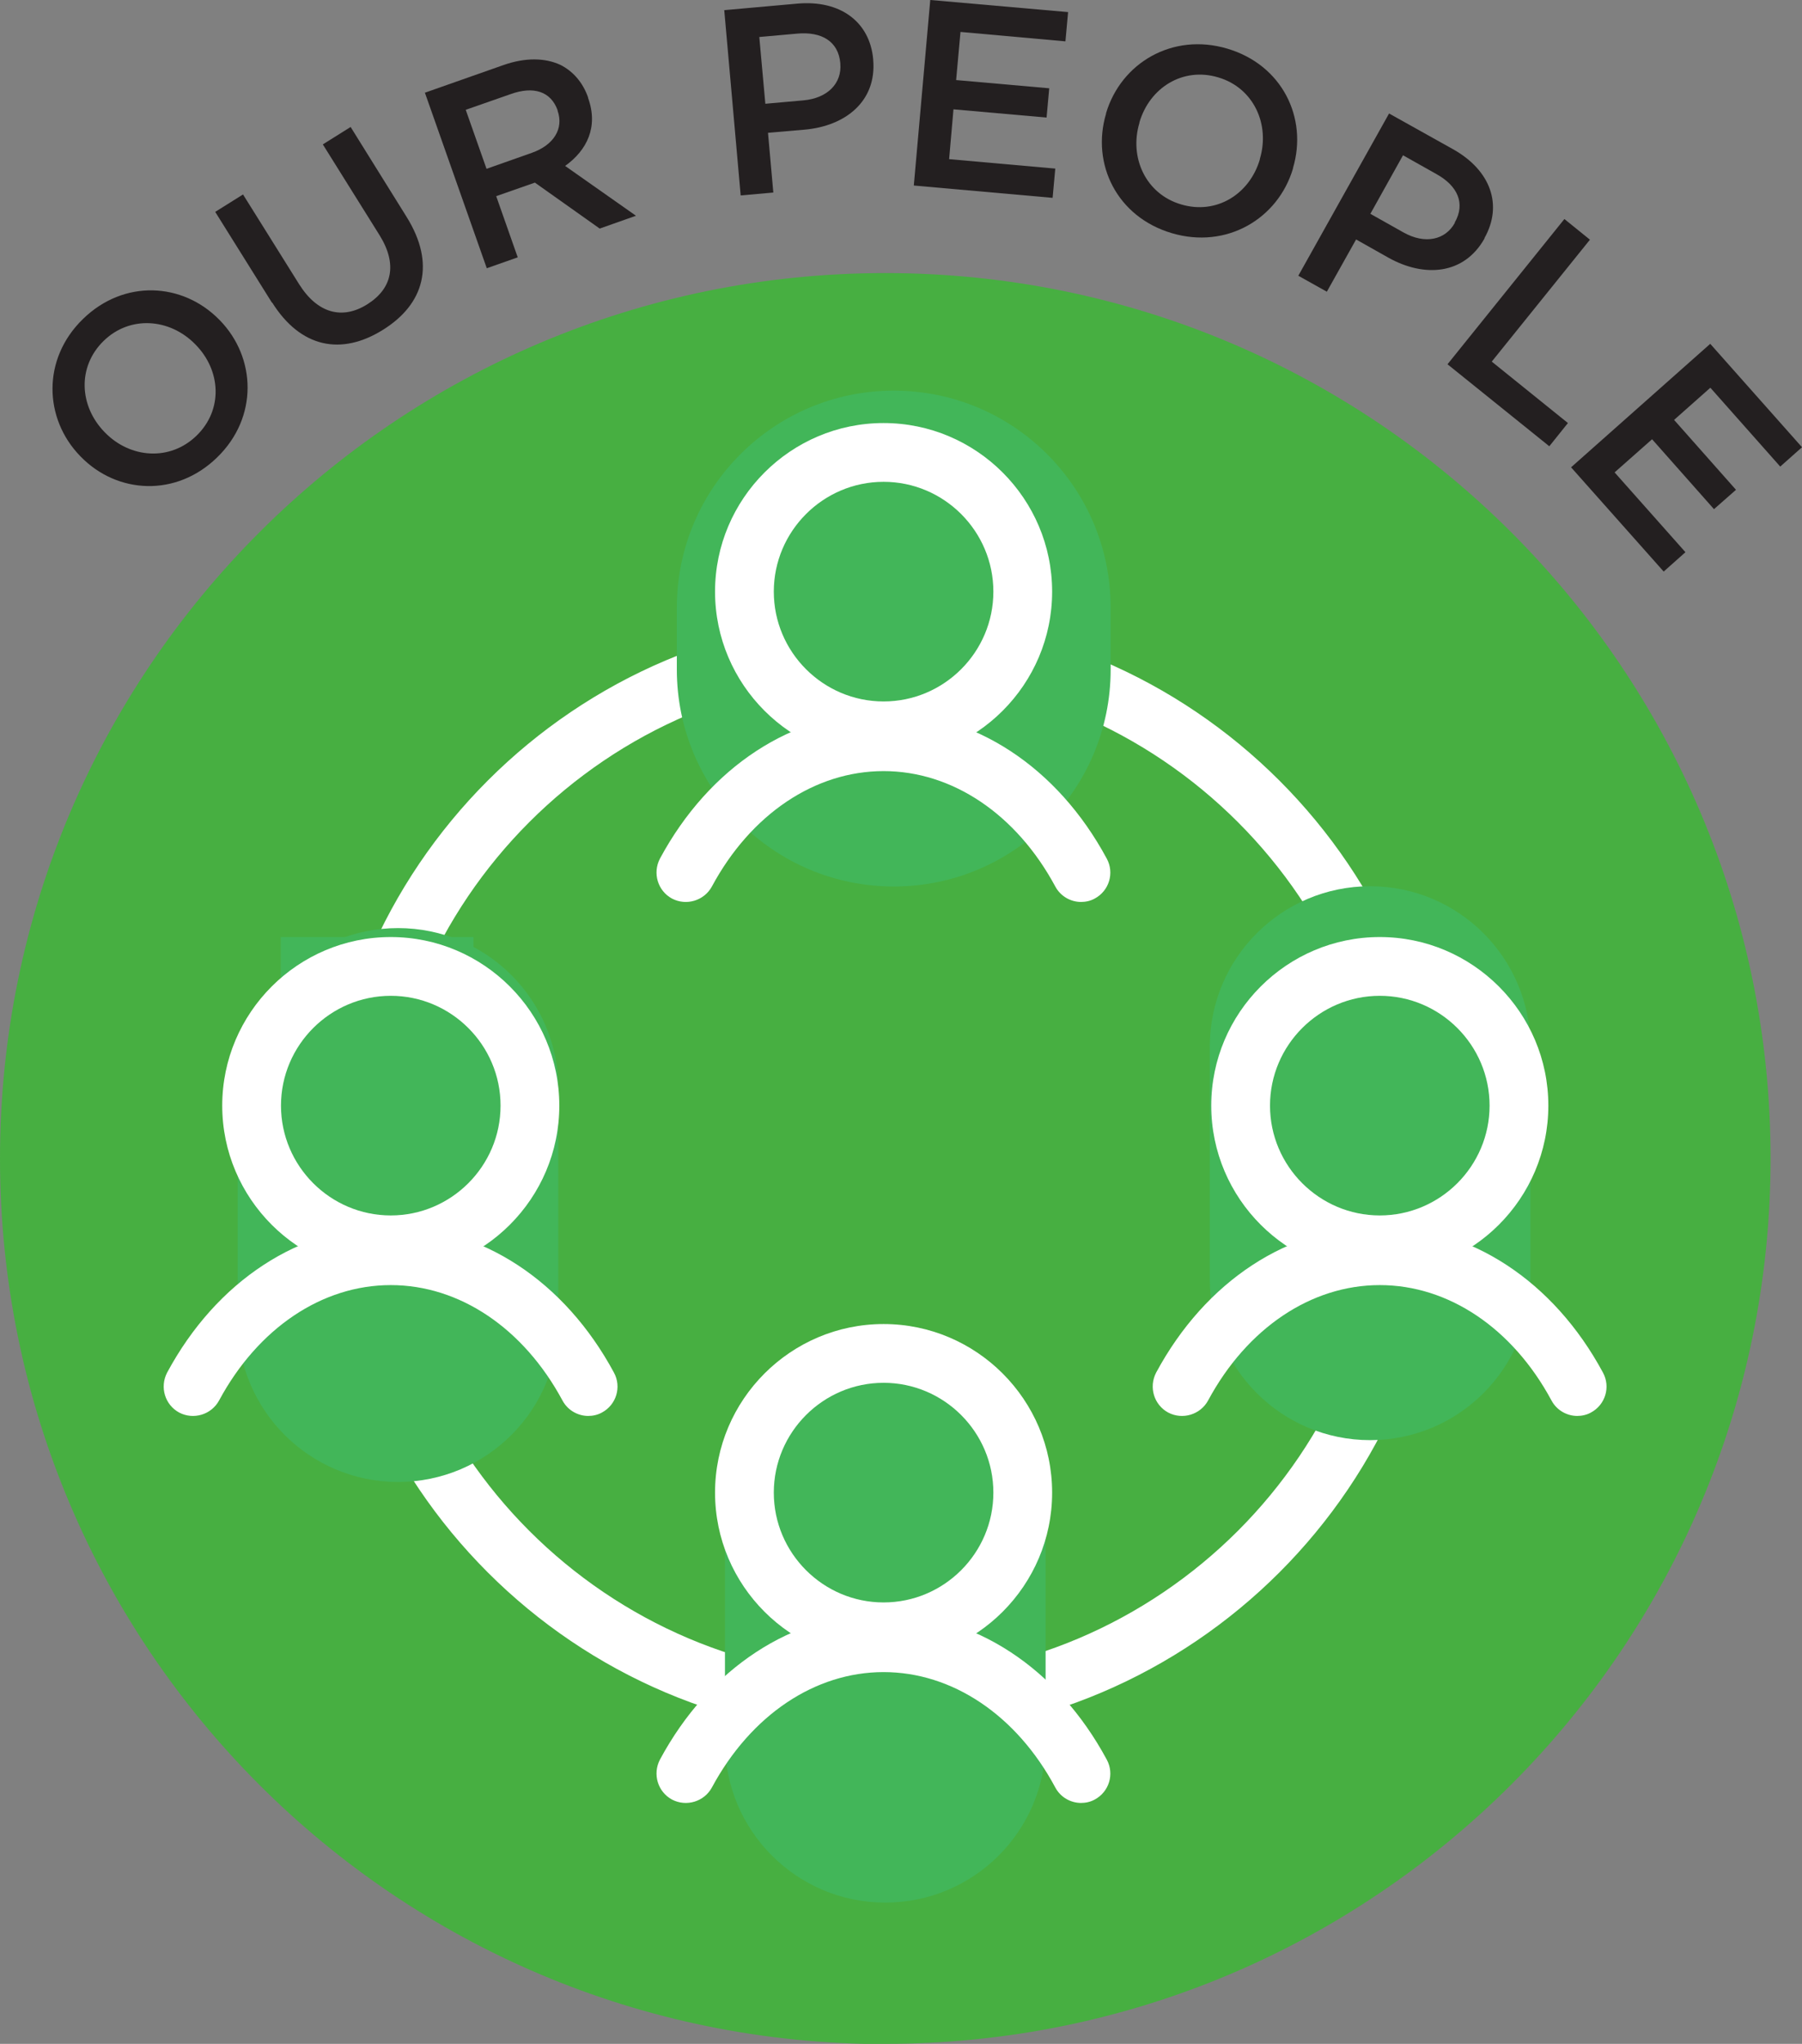 <?xml version="1.0" encoding="UTF-8"?><svg id="Layer_2" xmlns="http://www.w3.org/2000/svg" viewBox="0 0 74.52 84.5"><rect x="0" y="0" width="74.52" height="84.5" fill="#808080" stroke="none"/><defs><style>.cls-1{fill:#fff;}.cls-2{fill:#231f20;}.cls-3{fill:#42b659;}.cls-4{fill:#47af41;}</style></defs><g id="The_warehouse_group_logo_icons"><g><path class="cls-4" d="M36.61,84.5c20.22,0,36.61-16.39,36.61-36.61S56.83,11.29,36.61,11.29,0,27.68,0,47.9s16.39,36.61,36.61,36.61"/><path class="cls-1" d="M36.54,71.8c-12.77,0-23.16-10.39-23.16-23.16s10.39-23.16,23.16-23.16,23.16,10.39,23.16,23.16-10.39,23.16-23.16,23.16Zm0-43.89c-11.43,0-20.73,9.3-20.73,20.73s9.3,20.73,20.73,20.73,20.73-9.3,20.73-20.73-9.3-20.73-20.73-20.73Z"/><path class="cls-3" d="M36.96,16.15c-4.95,0-8.97,4.02-8.97,8.97v2.56c0,4.95,4.01,8.97,8.97,8.97s8.97-4.01,8.97-8.97v-2.56c0-4.95-4.01-8.97-8.97-8.97"/><path class="cls-3" d="M63.29,43.27c0-3.66-2.97-6.63-6.63-6.63s-6.63,2.97-6.63,6.63v9.64c0,3.66,2.97,6.63,6.63,6.63s6.63-2.97,6.63-6.63v-9.64Z"/><path class="cls-3" d="M43.24,62.39c0-3.66-2.97-6.63-6.63-6.63s-6.63,2.97-6.63,6.63v9.64c0,3.66,2.97,6.63,6.63,6.63s6.63-2.97,6.63-6.63v-9.64Z"/><path class="cls-3" d="M23.09,45c0-3.66-2.97-6.63-6.63-6.63s-6.63,2.97-6.63,6.63v9.64c0,3.66,2.97,6.63,6.63,6.63s6.63-2.97,6.63-6.63v-9.64Z"/><rect class="cls-3" x="11.61" y="38.74" width="7.97" height="16"/><path class="cls-1" d="M16.16,52.68c-3.84,0-6.97-3.13-6.97-6.97s3.13-6.97,6.97-6.97,6.97,3.13,6.97,6.97-3.13,6.97-6.97,6.97Zm0-11.51c-2.5,0-4.54,2.04-4.54,4.54s2.04,4.54,4.54,4.54,4.54-2.04,4.54-4.54-2.04-4.54-4.54-4.54Z"/><path class="cls-1" d="M24.33,58.54c-.43,0-.85-.23-1.07-.64-1.61-2.99-4.26-4.77-7.1-4.77s-5.49,1.78-7.1,4.77c-.32,.59-1.06,.81-1.65,.5-.59-.32-.81-1.05-.5-1.65,2.04-3.79,5.49-6.05,9.24-6.05s7.2,2.26,9.24,6.05c.32,.59,.1,1.33-.5,1.65-.18,.1-.38,.14-.57,.14Z"/><path class="cls-1" d="M57.06,52.68c-3.84,0-6.97-3.13-6.97-6.97s3.13-6.97,6.97-6.97,6.97,3.13,6.97,6.97-3.13,6.97-6.97,6.97Zm0-11.51c-2.5,0-4.54,2.04-4.54,4.54s2.04,4.54,4.54,4.54,4.54-2.04,4.54-4.54-2.04-4.54-4.54-4.54Z"/><path class="cls-1" d="M65.23,58.54c-.43,0-.85-.23-1.07-.64-1.61-2.99-4.26-4.77-7.1-4.77s-5.49,1.78-7.1,4.77c-.32,.59-1.06,.81-1.65,.5-.59-.32-.81-1.05-.5-1.65,2.04-3.79,5.49-6.05,9.24-6.05s7.2,2.26,9.24,6.05c.32,.59,.1,1.33-.5,1.65-.18,.1-.38,.14-.57,.14Z"/><path class="cls-1" d="M36.54,68.68c-3.84,0-6.97-3.13-6.97-6.97s3.13-6.97,6.97-6.97,6.97,3.13,6.97,6.97-3.13,6.97-6.97,6.97Zm0-11.51c-2.5,0-4.54,2.04-4.54,4.54s2.04,4.54,4.54,4.54,4.54-2.04,4.54-4.54-2.04-4.54-4.54-4.54Z"/><path class="cls-1" d="M44.71,74.54c-.43,0-.85-.23-1.07-.64-1.6-2.99-4.26-4.77-7.1-4.77s-5.49,1.78-7.1,4.77c-.32,.59-1.06,.81-1.65,.5-.59-.32-.81-1.05-.5-1.65,2.04-3.79,5.49-6.05,9.24-6.05s7.2,2.26,9.24,6.05c.32,.59,.1,1.33-.5,1.65-.18,.1-.38,.14-.57,.14Z"/><path class="cls-1" d="M36.54,31.43c-3.84,0-6.97-3.13-6.97-6.97s3.13-6.97,6.97-6.97,6.97,3.13,6.97,6.97-3.13,6.97-6.97,6.97Zm0-11.51c-2.5,0-4.54,2.04-4.54,4.54s2.04,4.54,4.54,4.54,4.54-2.04,4.54-4.54-2.04-4.54-4.54-4.54Z"/><path class="cls-1" d="M44.71,37.29c-.43,0-.85-.23-1.07-.64-1.61-2.99-4.26-4.77-7.1-4.77s-5.49,1.78-7.1,4.77c-.32,.59-1.06,.81-1.65,.5-.59-.32-.81-1.05-.5-1.65,2.04-3.79,5.49-6.05,9.24-6.05s7.2,2.26,9.24,6.05c.32,.59,.1,1.33-.5,1.65-.18,.1-.38,.14-.57,.14Z"/><path class="cls-2" d="M3.34,18.88l-.02-.02c-1.51-1.55-1.59-4.02,.11-5.67,1.69-1.65,4.12-1.52,5.64,.03l.02,.02c1.51,1.55,1.59,4.02-.11,5.67-1.69,1.65-4.13,1.52-5.64-.03Zm4.75-4.63l-.02-.02c-1.05-1.07-2.7-1.2-3.79-.13s-1,2.69,.04,3.76l.02,.02c1.04,1.07,2.69,1.2,3.79,.13s1.01-2.69-.04-3.76Z"/><path class="cls-2" d="M11.25,12.52l-2.35-3.76,1.15-.72,2.32,3.71c.76,1.21,1.79,1.48,2.82,.83,1.02-.64,1.26-1.64,.51-2.85l-2.35-3.76,1.15-.72,2.31,3.71c1.22,1.95,.73,3.62-.98,4.68-1.7,1.06-3.39,.76-4.58-1.14Z"/><path class="cls-2" d="M17.58,3.83l3.24-1.14c.91-.32,1.72-.3,2.35-.01,.52,.26,.93,.72,1.15,1.35v.02c.43,1.19-.04,2.16-.95,2.81l2.93,2.06-1.5,.53-2.68-1.9-1.6,.56,.89,2.53-1.28,.45-2.56-7.26Zm4.41,2.49c.91-.32,1.33-1,1.07-1.74v-.02c-.28-.78-.99-1.01-1.94-.67l-1.86,.65,.86,2.44,1.87-.66Z"/><path class="cls-2" d="M29.95,.42l3.02-.27c1.79-.16,3,.76,3.14,2.3v.02c.15,1.72-1.15,2.74-2.83,2.89l-1.52,.13,.22,2.47-1.35,.12-.68-7.67Zm3.27,3.73c1.02-.09,1.6-.72,1.53-1.52v-.02c-.08-.9-.77-1.31-1.78-1.22l-1.57,.14,.25,2.76,1.57-.14Z"/><path class="cls-2" d="M38.48,0l5.69,.5-.11,1.21-4.34-.39-.18,1.99,3.85,.34-.11,1.21-3.85-.34-.18,2.06,4.39,.39-.11,1.21-5.74-.51,.68-7.67Z"/><path class="cls-2" d="M45.74,4.7v-.02c.62-2.08,2.75-3.34,5.01-2.67,2.27,.67,3.34,2.86,2.72,4.94v.02c-.62,2.08-2.75,3.34-5.01,2.67-2.27-.67-3.34-2.86-2.72-4.94Zm6.36,1.89v-.02c.43-1.43-.26-2.94-1.72-3.37-1.47-.44-2.84,.43-3.26,1.86v.02c-.43,1.43,.26,2.94,1.72,3.37,1.47,.44,2.84-.43,3.26-1.86Z"/><path class="cls-2" d="M57.44,4.69l2.65,1.48c1.57,.88,2.06,2.32,1.3,3.67v.02c-.85,1.51-2.5,1.62-3.98,.79l-1.33-.75-1.21,2.16-1.18-.66,3.76-6.72Zm.6,4.92c.89,.5,1.73,.31,2.12-.39v-.02c.45-.79,.12-1.52-.77-2.01l-1.37-.77-1.35,2.42,1.37,.77Z"/><path class="cls-2" d="M64.7,9.06l1.05,.85-4.06,5.04,3.15,2.54-.77,.96-4.21-3.39,4.83-6Z"/><path class="cls-2" d="M70.73,14.22l3.79,4.27-.9,.8-2.89-3.26-1.5,1.33,2.56,2.89-.91,.8-2.56-2.89-1.55,1.37,2.93,3.3-.9,.8-3.83-4.31,5.76-5.11Z"/></g></g></svg>
